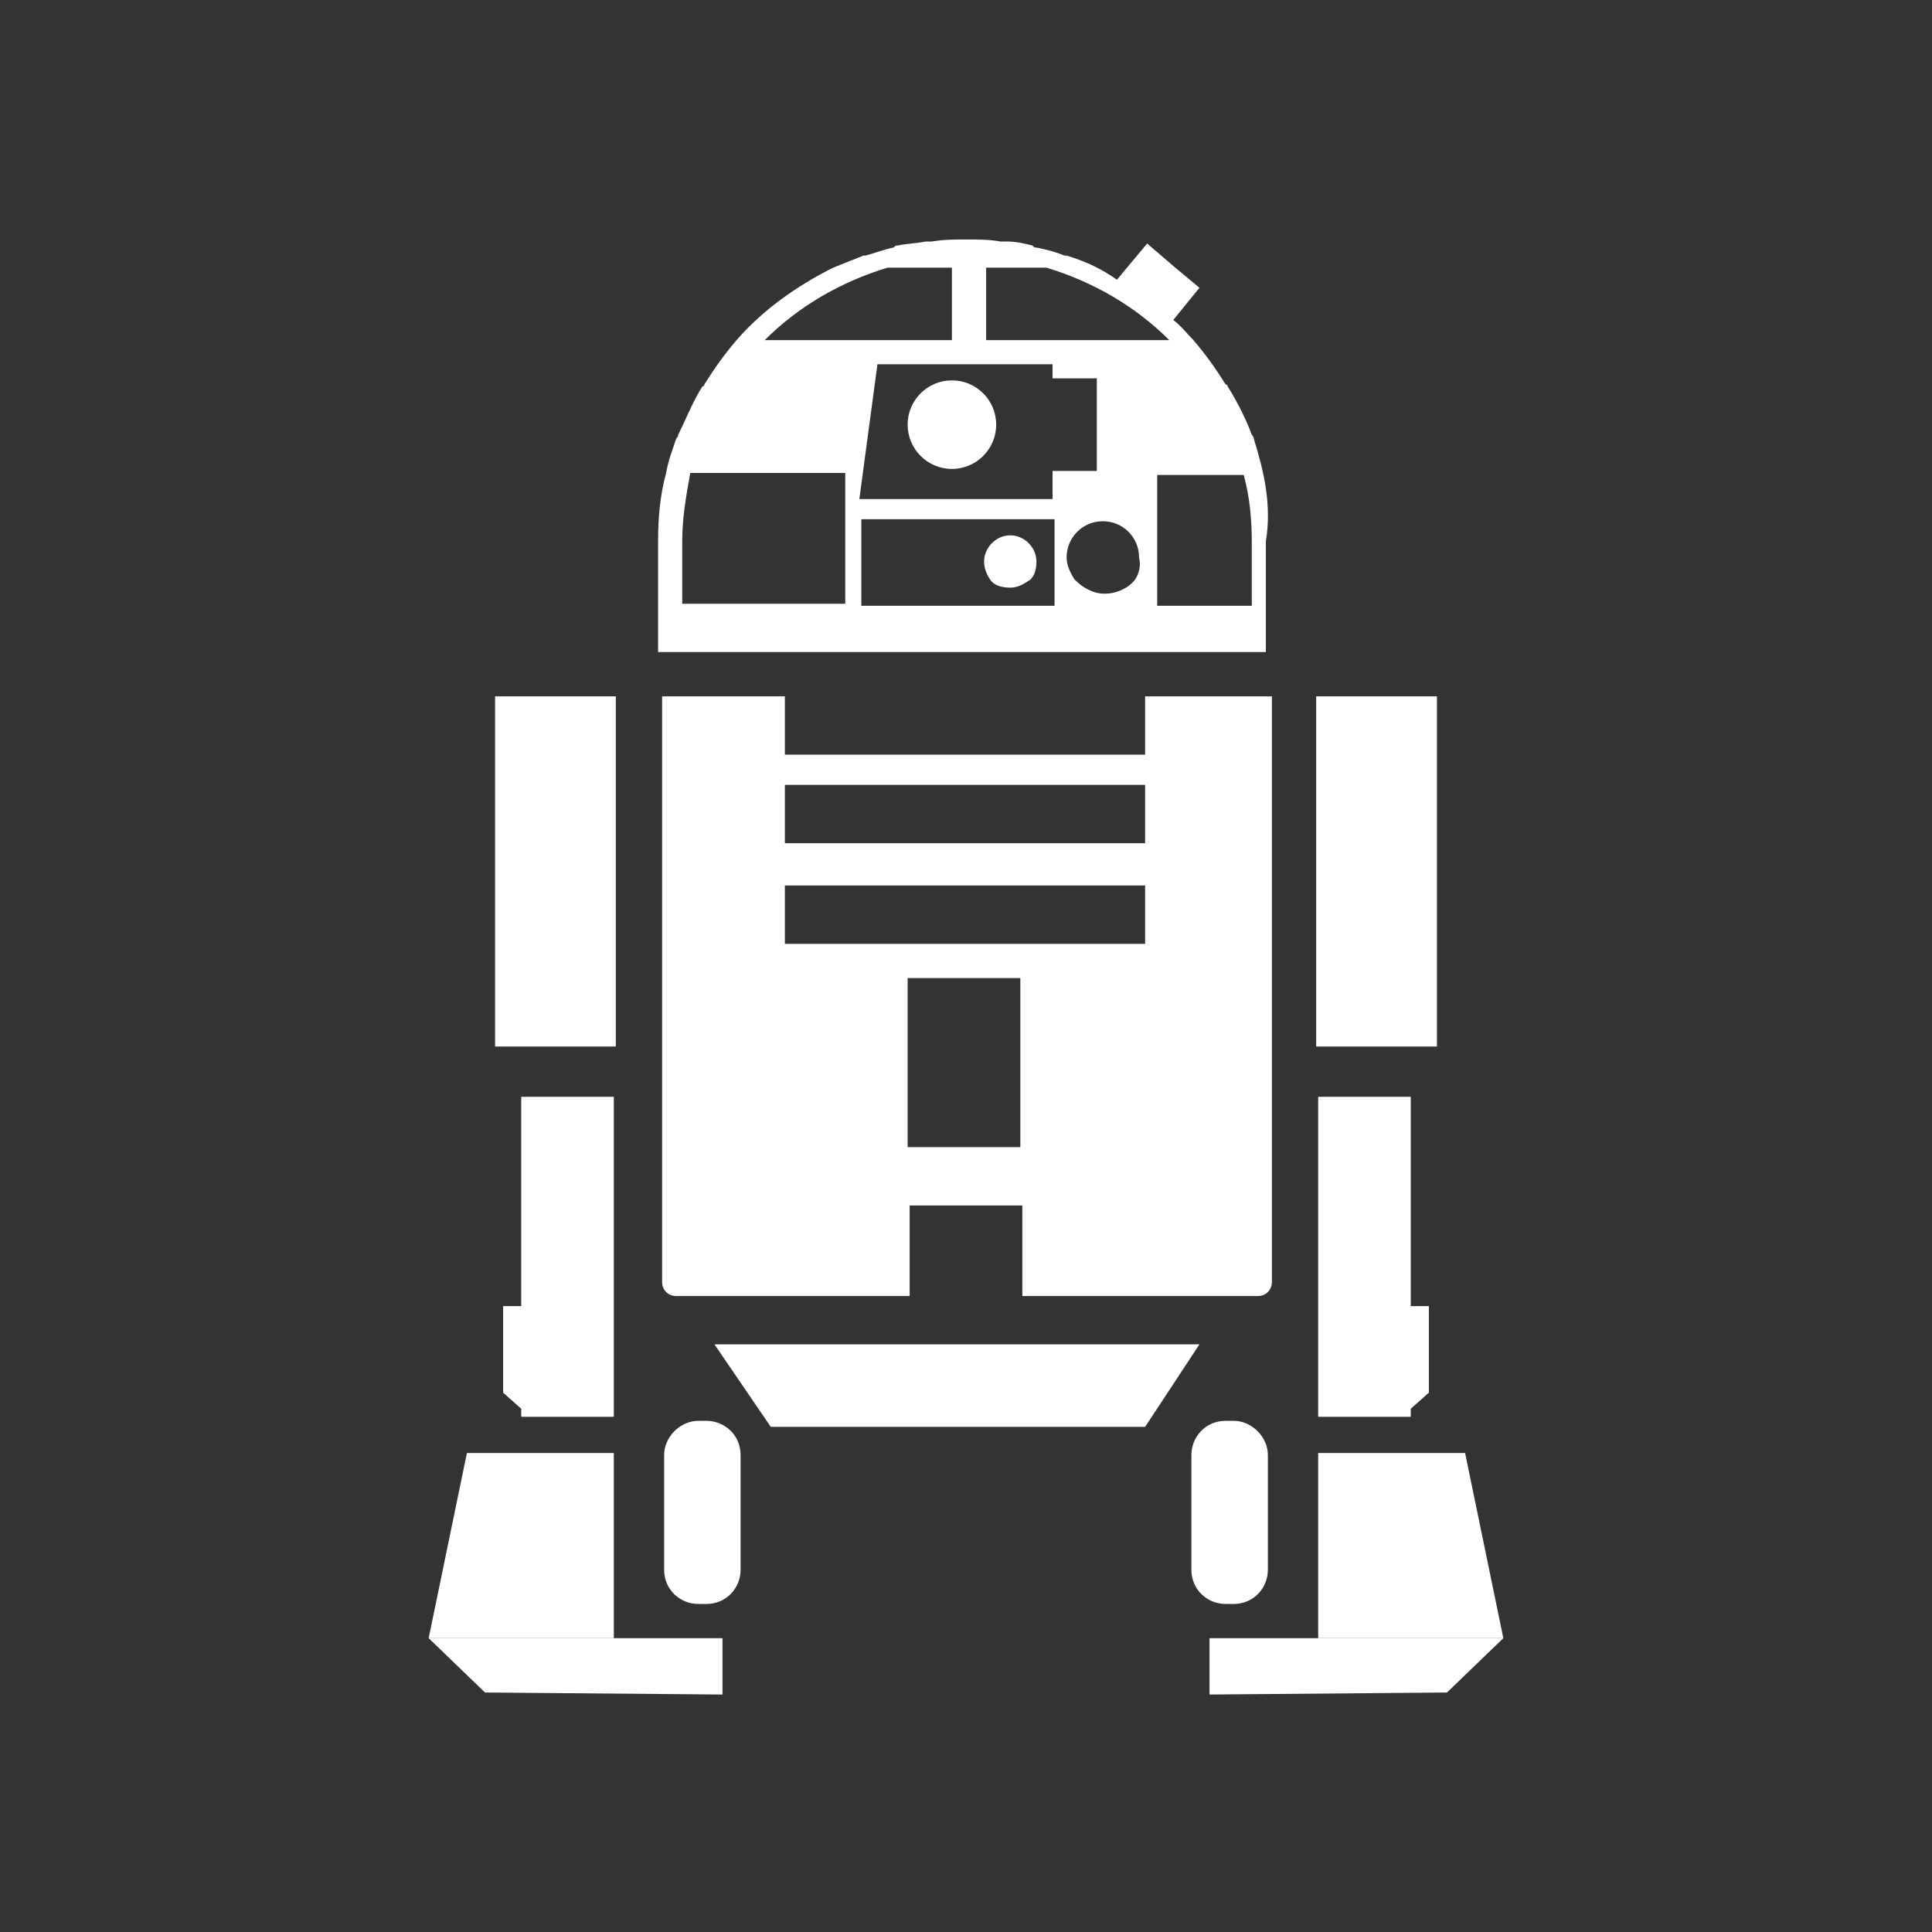 ﻿<?xml version="1.0" encoding="UTF-8" standalone="no"?>
<!DOCTYPE svg PUBLIC "-//W3C//DTD SVG 20010904//EN" "http://www.w3.org/TR/2001/REC-SVG-20010904/DTD/svg10.dtd">
<svg version="1.1" id="Frosty Editor v1.0.6.3" xmlns="http://www.w3.org/2000/svg" d1p1:xlink="http://www.w3.org/1999/xlink" viewBox="0 0 96 96" xmlns:d1p1="xmlns">
  <rect x="0" y="0" width="96" height="96" fill="#333333" stroke="none"/>
  <path stroke="none" fill="#ffffffff" d="M 65.400,34.600 C 67.400,34.600 69.400,34.600 71.400,34.600 71.400,40.400 71.400,46.200 71.400,52.000 69.400,52.000 67.400,52.000 65.400,52.000 65.400,46.200 65.400,40.400 65.400,34.600 Z " />
  <path stroke="none" fill="#ffffffff" d="M 65.500,81.400 C 65.500,81.400 65.500,81.400 65.500,81.400 63.700,81.400 61.900,81.400 60.100,81.400 60.100,82.333 60.100,83.267 60.100,84.200 64.033,84.167 67.967,84.133 71.900,84.100 72.833,83.200 73.767,82.300 74.700,81.400 73.567,81.400 72.433,81.400 71.300,81.400 69.367,81.400 67.433,81.400 65.500,81.400 Z " />
  <path stroke="none" fill="#ffffffff" d="M 74.700,81.400 C 74.067,78.333 73.433,75.267 72.800,72.200 70.367,72.200 67.933,72.200 65.500,72.200 65.500,75.267 65.500,78.333 65.500,81.400 67.433,81.400 69.367,81.400 71.300,81.400 72.433,81.400 73.567,81.400 74.700,81.400 Z " />
  <path stroke="none" fill="#ffffffff" d="M 70.300,81.400 C 68.400,81.400 66.500,81.400 64.600,81.400 64.600,81.400 64.600,81.400 64.600,81.400 66.500,81.400 68.400,81.400 70.300,81.400 Z " />
  <path stroke="none" fill="#ffffffff" d="M 35.500,66.800 C 36.433,68.167 37.367,69.533 38.300,70.900 44.500,70.900 50.700,70.900 56.900,70.900 57.800,69.533 58.700,68.167 59.600,66.800 51.567,66.800 43.533,66.800 35.500,66.800 Z " />
  <path stroke="none" fill="#ffffffff" d="M 70.100,64.900 C 70.100,61.433 70.100,57.967 70.100,54.500 68.567,54.500 67.033,54.500 65.500,54.500 65.500,57.967 65.500,61.433 65.500,64.900 65.500,66.733 65.500,68.567 65.500,70.400 65.500,70.400 65.500,70.400 65.500,70.400 67.033,70.400 68.567,70.400 70.100,70.400 70.100,70.267 70.100,70.133 70.100,70.000 70.400,69.733 70.700,69.467 71.000,69.200 71.000,67.767 71.000,66.333 71.000,64.900 70.700,64.900 70.400,64.900 70.100,64.900 Z " />
  <path stroke="none" fill="#ffffffff" d="M 56.900,41.900 C 50.933,41.900 44.967,41.900 39.000,41.900 39.000,40.933 39.000,39.967 39.000,39.000 44.967,39.000 50.933,39.000 56.900,39.000 56.900,39.967 56.900,40.933 56.900,41.900 56.900,41.900 56.900,41.900 56.900,41.900 Z M 56.900,46.900 C 50.933,46.900 44.967,46.900 39.000,46.900 39.000,45.933 39.000,44.967 39.000,44.000 44.967,44.000 50.933,44.000 56.900,44.000 56.900,44.967 56.900,45.933 56.900,46.900 56.900,46.900 56.900,46.900 56.900,46.900 Z M 45.100,57.000 C 45.100,54.200 45.100,51.400 45.100,48.600 46.967,48.600 48.833,48.600 50.700,48.600 50.700,51.400 50.700,54.200 50.700,57.000 48.833,57.000 46.967,57.000 45.100,57.000 45.100,57.000 45.100,57.000 45.100,57.000 Z M 56.900,34.600 C 56.900,35.567 56.900,36.533 56.900,37.500 50.933,37.500 44.967,37.500 39.000,37.500 39.000,36.533 39.000,35.567 39.000,34.600 36.967,34.600 34.933,34.600 32.900,34.600 32.900,44.300 32.900,54.000 32.900,63.700 32.900,64.100 33.200,64.400 33.600,64.400 37.467,64.400 41.333,64.400 45.200,64.400 45.200,62.900 45.200,61.400 45.200,59.900 47.067,59.900 48.933,59.900 50.800,59.900 50.800,61.400 50.800,62.900 50.800,64.400 54.700,64.400 58.600,64.400 62.500,64.400 62.900,64.400 63.200,64.100 63.200,63.700 63.200,54.000 63.200,44.300 63.200,34.600 61.100,34.600 59.000,34.600 56.900,34.600 56.900,34.600 56.900,34.600 56.900,34.600 Z " />
  <path stroke="none" fill="#ffffffff" d="M 61.300,70.600 C 61.167,70.600 61.033,70.600 60.900,70.600 59.900,70.600 59.200,71.400 59.200,72.300 59.200,74.200 59.200,76.100 59.200,78.000 59.200,79.000 60.000,79.700 60.900,79.700 61.033,79.700 61.167,79.700 61.300,79.700 62.300,79.700 63.000,78.900 63.000,78.000 63.000,76.100 63.000,74.200 63.000,72.300 63.000,71.400 62.200,70.600 61.300,70.600 61.300,70.600 61.300,70.600 61.300,70.600 Z " />
  <path stroke="none" fill="#ffffffff" d="M 30.500,81.400 C 28.567,81.400 26.633,81.400 24.700,81.400 23.567,81.400 22.433,81.400 21.300,81.400 22.233,82.300 23.167,83.200 24.100,84.100 28.033,84.133 31.967,84.167 35.900,84.200 35.900,83.267 35.900,82.333 35.900,81.400 34.100,81.400 32.300,81.400 30.500,81.400 30.500,81.400 30.500,81.400 30.500,81.400 Z " />
  <path stroke="none" fill="#ffffffff" d="M 24.600,34.600 C 26.600,34.600 28.600,34.600 30.600,34.600 30.600,40.400 30.600,46.200 30.600,52.000 28.600,52.000 26.600,52.000 24.600,52.000 24.600,46.200 24.600,40.400 24.600,34.600 Z " />
  <path stroke="none" fill="#ffffffff" d="M 30.500,72.200 C 28.067,72.200 25.633,72.200 23.200,72.200 22.567,75.267 21.933,78.333 21.300,81.400 22.433,81.400 23.567,81.400 24.700,81.400 26.633,81.400 28.567,81.400 30.500,81.400 30.500,78.333 30.500,75.267 30.500,72.200 Z " />
  <path stroke="none" fill="#ffffffff" d="M 31.400,81.400 C 29.500,81.400 27.600,81.400 25.700,81.400 27.600,81.400 29.500,81.400 31.400,81.400 31.400,81.400 31.400,81.400 31.400,81.400 Z " />
  <path stroke="none" fill="#ffffffff" d="M 25.900,54.500 C 25.900,57.967 25.900,61.433 25.900,64.900 25.600,64.900 25.300,64.900 25.000,64.900 25.000,66.333 25.000,67.767 25.000,69.200 25.300,69.467 25.600,69.733 25.900,70.000 25.900,70.133 25.900,70.267 25.900,70.400 27.433,70.400 28.967,70.400 30.500,70.400 30.500,70.400 30.500,70.400 30.500,70.400 30.500,68.567 30.500,66.733 30.500,64.900 30.500,61.433 30.500,57.967 30.500,54.500 28.967,54.500 27.433,54.500 25.900,54.500 Z " />
  <path stroke="none" fill="#ffffffff" d="M 33.000,72.300 C 33.000,74.200 33.000,76.100 33.000,78.000 33.000,79.000 33.800,79.700 34.700,79.700 34.833,79.700 34.967,79.700 35.100,79.700 36.100,79.700 36.800,78.900 36.800,78.000 36.800,76.100 36.800,74.200 36.800,72.300 36.800,71.300 36.000,70.600 35.100,70.600 34.967,70.600 34.833,70.600 34.700,70.600 33.800,70.600 33.000,71.400 33.000,72.300 33.000,72.300 33.000,72.300 33.000,72.300 Z " />
  <path stroke="none" fill="#ffffffff" d="M 57.500,30.100 C 57.500,29.667 57.500,29.233 57.500,28.800 57.500,27.067 57.500,25.333 57.500,23.600 58.933,23.600 60.367,23.600 61.800,23.600 62.100,24.700 62.200,25.800 62.200,27.000 62.200,28.033 62.200,29.067 62.200,30.100 60.633,30.100 59.067,30.100 57.500,30.100 57.500,30.100 57.500,30.100 57.500,30.100 Z M 33.900,26.900 C 33.900,25.700 34.100,24.600 34.300,23.500 36.867,23.500 39.433,23.500 42.000,23.500 42.000,25.233 42.000,26.967 42.000,28.700 42.000,29.133 42.000,29.567 42.000,30.000 39.300,30.000 36.600,30.000 33.900,30.000 33.900,28.967 33.900,27.933 33.900,26.900 33.900,26.900 33.900,26.900 33.900,26.900 Z M 44.100,13.300 C 45.167,13.300 46.233,13.300 47.300,13.300 47.300,14.500 47.300,15.700 47.300,16.900 44.200,16.900 41.100,16.900 38.000,16.900 39.700,15.200 41.800,14.000 44.100,13.300 44.100,13.300 44.100,13.300 44.100,13.300 Z M 49.000,16.900 C 49.000,15.700 49.000,14.500 49.000,13.300 50.000,13.300 51.000,13.300 52.000,13.300 54.300,14.000 56.400,15.200 58.100,16.900 55.067,16.900 52.033,16.900 49.000,16.900 49.000,16.900 49.000,16.900 49.000,16.900 Z M 52.300,18.100 C 52.300,18.333 52.300,18.567 52.300,18.800 53.033,18.800 53.767,18.800 54.500,18.800 54.500,20.333 54.500,21.867 54.500,23.400 53.767,23.400 53.033,23.400 52.300,23.400 52.300,23.867 52.300,24.333 52.300,24.800 49.100,24.800 45.900,24.800 42.700,24.800 43.000,22.567 43.300,20.333 43.600,18.100 46.500,18.100 49.400,18.100 52.300,18.100 52.300,18.100 52.300,18.100 52.300,18.100 Z M 42.800,28.800 C 42.800,27.800 42.800,26.800 42.800,25.800 46.000,25.800 49.200,25.800 52.400,25.800 52.400,26.800 52.400,27.800 52.400,28.800 52.400,29.233 52.400,29.667 52.400,30.100 49.200,30.100 46.000,30.100 42.800,30.100 42.800,29.667 42.800,29.233 42.800,28.800 42.800,28.800 42.800,28.800 42.800,28.800 Z M 56.400,28.800 C 56.100,29.200 55.500,29.500 54.900,29.500 54.300,29.500 53.800,29.200 53.400,28.800 53.200,28.500 53.000,28.100 53.000,27.700 53.000,26.700 53.800,25.900 54.800,25.900 55.800,25.900 56.600,26.700 56.600,27.700 56.700,28.100 56.600,28.500 56.400,28.800 56.400,28.800 56.400,28.800 56.400,28.800 Z M 62.300,21.800 C 62.300,21.700 62.200,21.600 62.200,21.600 61.900,20.800 61.500,20.000 61.000,19.200 61.000,19.200 61.000,19.100 60.900,19.100 60.400,18.300 59.900,17.600 59.300,16.900 59.300,16.900 59.300,16.900 59.300,16.900 59.300,16.900 59.300,16.900 59.300,16.900 59.000,16.600 58.700,16.200 58.300,15.900 58.733,15.367 59.167,14.833 59.600,14.300 59.600,14.300 59.600,14.300 59.600,14.300 59.600,14.300 59.600,14.300 59.600,14.300 59.200,13.967 58.800,13.633 58.400,13.300 57.933,12.900 57.467,12.500 57.000,12.100 56.667,12.500 56.333,12.900 56.000,13.300 55.833,13.500 55.667,13.700 55.500,13.900 54.800,13.400 54.000,13.000 53.000,12.700 53.000,12.700 53.000,12.700 52.900,12.700 52.400,12.500 52.000,12.400 51.500,12.300 51.400,12.300 51.400,12.300 51.300,12.200 50.900,12.100 50.500,12.000 50.000,12.000 49.900,12.000 49.800,12.000 49.700,12.000 49.200,11.900 48.600,11.900 48.000,11.900 47.400,11.900 46.900,11.900 46.300,12.000 46.200,12.000 46.100,12.000 46.000,12.000 45.500,12.100 45.100,12.100 44.600,12.200 44.500,12.200 44.500,12.200 44.400,12.300 43.900,12.400 43.400,12.600 43.000,12.700 43.000,12.700 43.000,12.700 42.900,12.700 42.400,12.900 41.900,13.100 41.400,13.300 41.400,13.300 41.400,13.300 41.400,13.300 41.400,13.300 41.400,13.300 41.400,13.300 39.600,14.200 37.900,15.400 36.600,16.900 36.600,16.900 36.600,16.900 36.600,16.900 36.600,16.900 36.600,16.900 36.600,16.900 36.000,17.600 35.500,18.300 35.000,19.100 35.000,19.100 35.000,19.200 34.900,19.200 34.400,20.000 34.100,20.800 33.700,21.600 33.700,21.700 33.600,21.800 33.600,21.800 33.400,22.400 33.200,22.900 33.100,23.500 33.100,23.500 33.100,23.500 33.100,23.500 33.100,23.500 33.100,23.500 33.100,23.500 32.800,24.600 32.700,25.700 32.700,26.900 32.700,27.933 32.700,28.967 32.700,30.000 32.700,30.467 32.700,30.933 32.700,31.400 32.700,31.733 32.700,32.067 32.700,32.400 42.767,32.400 52.833,32.400 62.900,32.400 62.900,32.067 62.900,31.733 62.900,31.400 62.900,30.933 62.900,30.467 62.900,30.000 62.900,28.967 62.900,27.933 62.900,26.900 63.200,25.100 62.800,23.400 62.300,21.800 62.300,21.800 62.300,21.800 62.300,21.800 Z " />
  <path stroke="none" fill="#ffffffff" d="M 49.500,21.100 C 49.500,22.315 48.515,23.300 47.300,23.300 46.085,23.300 45.100,22.315 45.100,21.100 45.100,19.885 46.085,18.900 47.300,18.900 48.515,18.900 49.500,19.885 49.500,21.100 49.500,21.100 49.500,21.100 49.500,21.100 Z " />
  <path stroke="none" fill="#ffffffff" d="M 50.200,26.600 C 49.500,26.600 48.900,27.200 48.900,27.900 48.900,28.200 49.000,28.500 49.200,28.800 49.400,29.100 49.800,29.200 50.200,29.200 50.600,29.200 50.900,29.000 51.200,28.800 51.400,28.600 51.500,28.300 51.500,27.900 51.500,27.200 50.900,26.600 50.200,26.600 50.200,26.600 50.200,26.600 50.200,26.600 Z " />
</svg>